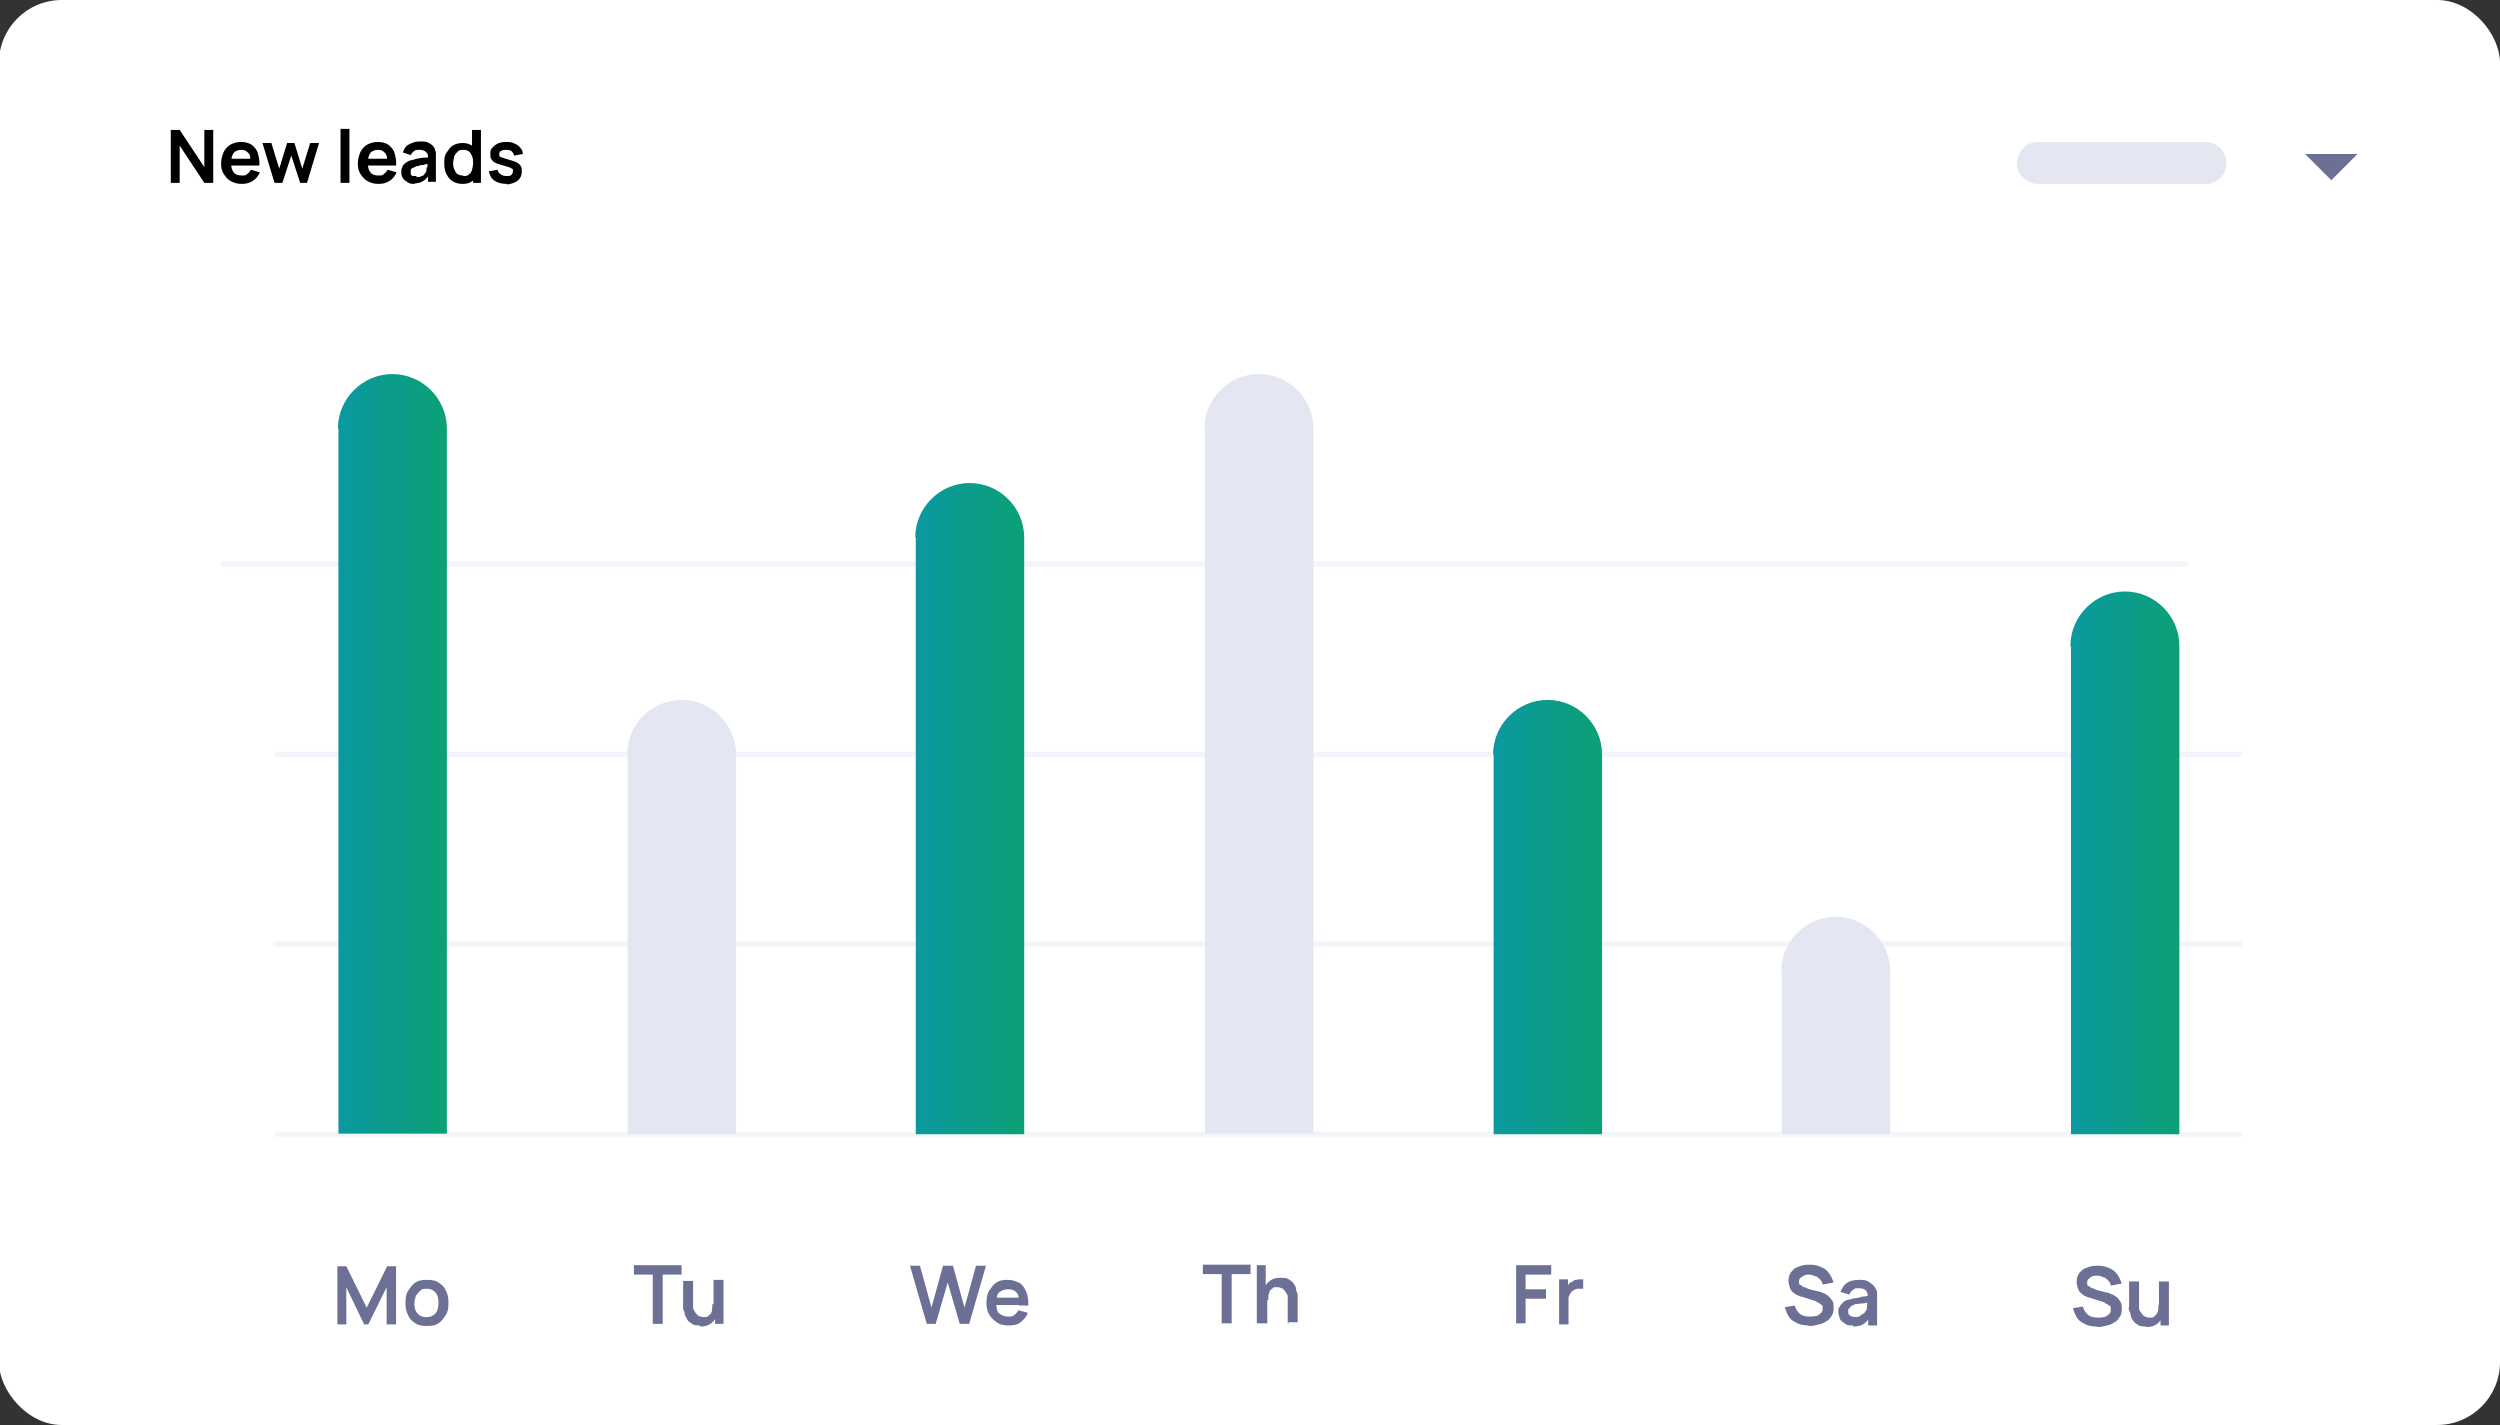 <?xml version="1.0" encoding="UTF-8"?>
<svg id="Laag_1" xmlns="http://www.w3.org/2000/svg" xmlns:xlink="http://www.w3.org/1999/xlink" version="1.1" viewBox="0 0 477.2 272">
  <rect x="0" y="0" width="477.2" height="272" fill="#333333" stroke="none"/>
  <!-- Generator: Adobe Illustrator 29.8.2, SVG Export Plug-In . SVG Version: 2.1.1 Build 3)  -->
  <defs>
    <style>
      .st0 {
        fill: none;
        stroke: #f3f5fb;
      }

      .st1 {
        fill: url(#Naamloos_verloop);
      }

      .st2 {
        fill: #fff;
      }

      .st3 {
        fill: #6b7094;
      }

      .st4 {
        fill: url(#Naamloos_verloop_2);
      }

      .st5 {
        fill: url(#Naamloos_verloop_4);
      }

      .st6 {
        fill: url(#Naamloos_verloop_3);
      }

      .st7 {
        fill: #e4e6f1;
      }
    </style>
    <linearGradient id="Naamloos_verloop" data-name="Naamloos verloop" x1="64.5" y1="226.9" x2="85.3" y2="226.9" gradientTransform="translate(0 370.9) scale(1 -1)" gradientUnits="userSpaceOnUse">
      <stop offset="0" stop-color="#0b99a0"/>
      <stop offset="1" stop-color="#0ba075"/>
    </linearGradient>
    <linearGradient id="Naamloos_verloop_2" data-name="Naamloos verloop 2" x1="174.7" y1="216.6" x2="195.4" y2="216.6" gradientTransform="translate(0 370.9) scale(1 -1)" gradientUnits="userSpaceOnUse">
      <stop offset="0" stop-color="#0b99a0"/>
      <stop offset="1" stop-color="#0ba075"/>
    </linearGradient>
    <linearGradient id="Naamloos_verloop_3" data-name="Naamloos verloop 3" x1="285" y1="195.9" x2="305.7" y2="195.9" gradientTransform="translate(0 370.9) scale(1 -1)" gradientUnits="userSpaceOnUse">
      <stop offset="0" stop-color="#0b99a0"/>
      <stop offset="1" stop-color="#0ba075"/>
    </linearGradient>
    <linearGradient id="Naamloos_verloop_4" data-name="Naamloos verloop 4" x1="395.2" y1="206.2" x2="415.9" y2="206.2" gradientTransform="translate(0 370.9) scale(1 -1)" gradientUnits="userSpaceOnUse">
      <stop offset="0" stop-color="#0b99a0"/>
      <stop offset="1" stop-color="#0ba075"/>
    </linearGradient>
  </defs>
  <rect class="st2" x="-.2" width="477.4" height="272" rx="12" ry="12"/>
  <g>
    <path class="st3" d="M64.4,252.8v-11.1h1.7l3.9,7.9,3.9-7.9h1.7v11.1h-1.8v-7.1l-3.5,7.1h-.8l-3.4-7.1v7.1h-1.8.1Z"/>
    <path class="st3" d="M81.5,253.1c-.8,0-1.6-.1-2.2-.5s-1.2-.9-1.4-1.6c-.4-.6-.5-1.4-.5-2.3s.1-1.7.5-2.3c.4-.6.8-1.2,1.4-1.6s1.3-.5,2.2-.5,1.6.1,2.2.5c.6.4,1.2.9,1.4,1.6.4.6.5,1.4.5,2.3s-.1,1.7-.5,2.3c-.4.6-.8,1.2-1.4,1.6s-1.3.5-2.2.5ZM81.5,251.4c.8,0,1.3-.3,1.7-.8.4-.5.5-1.2.5-1.9s-.1-1.4-.5-1.9-.9-.8-1.7-.8-.9,0-1.3.4-.5.5-.8.9c-.1.4-.3.9-.3,1.4,0,.8.1,1.4.5,1.9s.9.8,1.7.8h.1Z"/>
  </g>
  <g>
    <path class="st3" d="M124.6,252.7v-9.4h-3.6v-1.8h9.1v1.8h-3.6v9.4s-1.8,0-1.8,0Z"/>
    <path class="st3" d="M133.7,253c-.6,0-1.2,0-1.6-.3-.4-.3-.8-.5-.9-.8s-.4-.6-.5-1c0-.4-.1-.6-.3-1v-5.4h1.9v4.9c0,.3,0,.6.3.9.1.3.4.5.6.8.3.1.6.3,1,.3h.6c.3,0,.4-.3.6-.4s.4-.4.5-.8c0-.4.1-.8.1-1.3l1.2.5c0,.8-.1,1.4-.4,1.9s-.6,1-1.2,1.4-1.2.5-1.9.5l-.3-.3ZM136.5,252.7v-2.6h-.3v-5.8h1.9v8.4h-1.7Z"/>
  </g>
  <g>
    <path class="st3" d="M176.9,252.7l-3.2-11.1h1.9l2.2,8,2.2-8h1.9l2.2,8,2.2-8h1.9l-3.2,11.1h-1.8l-2.3-7.9-2.3,7.9h-1.8.1Z"/>
    <path class="st3" d="M192.6,253c-.9,0-1.6-.1-2.2-.5-.6-.4-1.2-.9-1.6-1.6s-.5-1.4-.5-2.2.1-1.7.5-2.3c.4-.6.8-1.2,1.4-1.6s1.3-.5,2.2-.5,1.6.3,2.2.6,1,1,1.3,1.7c.3.8.4,1.6.4,2.6h-1.8v-.6c0-.9-.1-1.6-.5-1.9-.3-.4-.8-.6-1.6-.6s-1.3.3-1.7.6-.5,1.2-.5,2.1.1,1.6.5,1.9.9.6,1.7.6.9,0,1.2-.3c.4-.3.6-.5.8-.9l1.8.5c-.3.8-.8,1.3-1.4,1.8s-1.4.6-2.2.6h0ZM189.7,249.1v-1.4h5.8v1.4h-5.8Z"/>
  </g>
  <g>
    <path class="st3" d="M233.2,252.6v-9.4h-3.6v-1.8h9.1v1.8h-3.6v9.4h-1.8Z"/>
    <path class="st3" d="M239.9,252.6v-11.1h1.7v5.8h.3v5.3h-1.9ZM245.8,252.6v-4.9c0-.3,0-.6-.3-.9-.1-.3-.4-.5-.6-.8-.3-.1-.6-.3-1-.3h-.6c-.3,0-.4.3-.6.4s-.4.4-.5.8-.1.8-.1,1.3l-1.2-.5c0-.8.1-1.4.4-1.9s.6-1,1.2-1.4,1.2-.5,1.9-.5,1.2,0,1.6.3.8.5.9.8c.3.3.4.6.5,1,0,.4.1.6.3,1v5.4h-1.9l.3.3Z"/>
  </g>
  <g>
    <path class="st3" d="M289.4,252.6v-11.1h6.7v1.8h-4.9v2.8h3.9v1.8h-3.9v4.7h-1.8Z"/>
    <path class="st3" d="M297.6,252.6v-8.4h1.7v2.1l-.3-.3c0-.3.3-.5.4-.8s.4-.4.6-.5c.3-.1.4-.3.6-.4.3,0,.5,0,.8-.1h.8v1.8h-.9c-.3,0-.6,0-.9.3-.3.1-.5.3-.6.5s-.3.5-.4.8v5.2h-1.9.1Z"/>
  </g>
  <g>
    <path class="st3" d="M345.3,253c-.8,0-1.6-.1-2.2-.4s-1.2-.6-1.6-1.2-.6-1.2-.8-1.9l1.9-.3c.1.6.5,1.2,1,1.6s1.2.5,1.8.5.8,0,1.2-.1c.4,0,.6-.3.9-.5s.4-.5.4-.9v-.4c0-.1,0-.3-.3-.4s-.3-.3-.4-.3-.4-.1-.5-.3l-2.8-.9c-.3,0-.5-.1-.8-.3-.3,0-.5-.3-.8-.5s-.5-.5-.6-.8-.3-.8-.3-1.3c0-.8.1-1.3.5-1.8s.9-.9,1.4-1c.6-.3,1.3-.4,2.1-.4s1.4.1,2.1.4,1.2.6,1.6,1.2c.4.5.6,1,.9,1.8l-2.1.4c0-.4-.3-.8-.5-1-.3-.3-.5-.5-.9-.6-.4-.1-.6-.3-1-.3s-.8,0-1,.1-.5.3-.8.5-.3.5-.3.8,0,.5.3.6.4.3.6.4c.3,0,.5.1.8.3l1.9.5c.3,0,.6.1.9.3.4,0,.6.3,1,.5.3.3.5.5.8.9s.3.8.3,1.4,0,1-.4,1.6c-.3.4-.5.8-1,1-.4.3-.9.5-1.4.6s-1,.3-1.7.3h-.3Z"/>
    <path class="st3" d="M353.7,253c-.6,0-1.2,0-1.6-.4-.4-.3-.8-.5-.9-.9s-.3-.8-.3-1.3,0-.8.3-1c.1-.3.4-.6.6-.8.3-.3.6-.4,1-.5.4,0,.8-.3,1.2-.3s.9-.1,1.4-.3c.5,0,1-.1,1.7-.3l-.6.4c0-.5,0-1-.4-1.3-.3-.3-.6-.4-1.3-.4s-.8,0-1,.3c-.4.1-.6.5-.8.9l-1.7-.5c.3-.6.6-1.3,1.2-1.7s1.4-.6,2.3-.6,1.4,0,1.9.4c.5.3,1,.6,1.3,1.2s.3.6.3.9v6.2h-1.7v-1.8l.3.3c-.4.6-.8,1-1.3,1.3s-1.2.4-1.9.4h0ZM354.1,251.4c.4,0,.8,0,1-.3.3-.1.5-.4.8-.5.1-.3.3-.4.4-.6,0-.3.1-.5.1-.8v-.8h.5c-.5.3-1,.4-1.4.4s-.8.1-1,.1-.5,0-.8.3c-.3,0-.4.1-.5.3s-.3.3-.4.4v.5c0,.3,0,.4.1.5s.3.3.5.4c.3,0,.4.1.8.1h-.1Z"/>
  </g>
  <g>
    <path class="st3" d="M400.3,253.2c-.8,0-1.6-.1-2.2-.4s-1.2-.6-1.6-1.2-.6-1.2-.8-1.9l1.9-.3c.1.6.5,1.2,1,1.6s1.2.5,1.8.5.8,0,1.2-.1c.4,0,.6-.3.9-.5s.4-.5.4-.9v-.4c0-.1,0-.3-.3-.4s-.3-.3-.4-.3-.4-.1-.5-.3l-2.8-.9c-.3,0-.5-.1-.8-.3-.3,0-.5-.3-.8-.5s-.5-.5-.6-.8c-.1-.4-.3-.8-.3-1.3,0-.8.1-1.3.5-1.8s.9-.9,1.4-1c.6-.3,1.3-.4,2.1-.4s1.4.1,2.1.4,1.2.6,1.6,1.2c.4.5.6,1,.9,1.8l-2.1.4c0-.4-.3-.8-.5-1-.3-.3-.5-.5-.9-.6-.4-.1-.6-.3-1-.3s-.8,0-1,.1c-.3,0-.5.3-.8.5s-.3.5-.3.8,0,.5.3.6.4.3.6.4c.3,0,.5.1.8.3l1.9.5c.3,0,.6.1.9.3.4,0,.6.3,1,.5s.5.5.8.9.3.8.3,1.4,0,1-.4,1.6c-.3.4-.5.8-1,1-.4.3-.9.5-1.4.6s-1,.3-1.7.3h-.3Z"/>
    <path class="st3" d="M409.7,253.2c-.6,0-1.2,0-1.6-.3-.4-.3-.8-.5-.9-.8-.3-.3-.4-.6-.5-1,0-.4-.1-.6-.3-1s0-.6,0-.8v-4.7h1.9v4.9c0,.4,0,.6.3.9.1.3.4.5.6.8.3.1.6.3,1,.3h.6c.3,0,.4-.3.6-.4.1-.1.4-.4.5-.8s.1-.8.1-1.3l1.2.5c0,.8-.1,1.4-.4,1.9-.3.5-.6,1-1.2,1.4s-1.2.5-1.9.5l-.3-.3ZM412.4,253v-2.6h-.3v-5.8h1.9v8.4h-1.7Z"/>
  </g>
  <path class="st7" d="M389,27.1h32c2.2,0,4,1.8,4,4h0c0,2.2-1.8,4-4,4h-32c-2.2,0-4-1.8-4-4h0c0-2.2,1.8-4,4-4Z"/>
  <path class="st3" d="M445,34.4l-5-5h10l-5,5Z"/>
  <path class="st0" d="M52.5,144h375.4"/>
  <path class="st0" d="M42.2,107.7h375.4"/>
  <path class="st0" d="M52.5,180.2h375.4"/>
  <path class="st0" d="M52.5,216.5h375.4"/>
  <path class="st1" d="M64.5,81.8c0-5.7,4.7-10.4,10.4-10.4h0c5.7,0,10.4,4.7,10.4,10.4v134.6h-20.7V81.8Z"/>
  <path class="st7" d="M119.7,144c0-5.7,4.7-10.4,10.4-10.4h0c5.7,0,10.4,4.7,10.4,10.4v72.5h-20.7v-72.5Z"/>
  <path class="st4" d="M174.7,102.6c0-5.7,4.7-10.4,10.4-10.4h0c5.7,0,10.4,4.7,10.4,10.4v113.9h-20.7s0-113.9,0-113.9Z"/>
  <path class="st7" d="M229.9,81.8c0-5.7,4.7-10.4,10.4-10.4h0c5.7,0,10.4,4.7,10.4,10.4v134.6h-20.7V81.8Z"/>
  <path class="st6" d="M285,144c0-5.7,4.7-10.4,10.4-10.4h0c5.7,0,10.4,4.7,10.4,10.4v72.5h-20.7v-72.5Z"/>
  <path class="st7" d="M340,185.4c0-5.7,4.7-10.4,10.4-10.4h0c5.7,0,10.4,4.7,10.4,10.4v31.1h-20.7v-31.1h0Z"/>
  <path class="st5" d="M395.2,123.3c0-5.7,4.7-10.4,10.4-10.4h0c5.7,0,10.4,4.7,10.4,10.4v93.2h-20.7v-93.2Z"/>
  <g>
    <path d="M32.6,34.9v-10.1h1.7l4.7,7.1v-7.1h1.7v10.1h-1.7l-4.7-7.1v7.1h-1.7Z"/>
    <path d="M46.1,35.1c-.8,0-1.4-.2-2-.5s-1-.8-1.4-1.4-.5-1.3-.5-2,.2-1.5.5-2.2c.3-.6.8-1.1,1.3-1.4.6-.3,1.2-.5,2-.5s1.5.2,2,.5c.5.4,1,.9,1.2,1.6s.4,1.5.3,2.4h-1.7v-.6c0-.8,0-1.4-.4-1.8s-.7-.6-1.3-.6-1.2.2-1.5.6c-.3.4-.5,1.1-.5,1.9s.2,1.4.5,1.8.8.6,1.5.6.8,0,1.1-.3c.3-.2.5-.5.7-.8l1.7.5c-.3.7-.7,1.2-1.3,1.6s-1.3.6-2,.6h-.2ZM43.5,31.6v-1.3h5.2v1.3h-5.2Z"/>
    <path d="M52.4,34.9l-2.3-7.6h1.7l1.5,4.9,1.5-4.9h1.4l1.5,4.9,1.5-4.9h1.7l-2.3,7.6h-1.3l-1.7-5.2-1.7,5.2h-1.5Z"/>
    <path d="M65,34.9v-10.3h1.7v10.3h-1.7Z"/>
    <path d="M72.2,35.1c-.8,0-1.4-.2-2-.5s-1-.8-1.4-1.4-.5-1.3-.5-2,.2-1.5.5-2.2c.3-.6.8-1.1,1.3-1.4.6-.3,1.2-.5,2-.5s1.5.2,2,.5c.5.4,1,.9,1.2,1.6s.4,1.5.3,2.4h-1.7v-.6c0-.8,0-1.4-.4-1.8s-.7-.6-1.3-.6-1.2.2-1.5.6c-.3.4-.5,1.1-.5,1.9s.2,1.4.5,1.8.8.6,1.5.6.8,0,1.1-.3c.3-.2.5-.5.7-.8l1.7.5c-.3.7-.7,1.2-1.3,1.6s-1.3.6-2,.6h-.2ZM69.6,31.6v-1.3h5.2v1.3h-5.2Z"/>
    <path d="M79.2,35.1c-.5,0-1,0-1.4-.3s-.7-.5-.9-.8c-.2-.3-.3-.7-.3-1.1s0-.7.2-1c0-.3.3-.5.6-.8.3-.2.6-.4,1-.5.3,0,.7-.2,1.1-.3.4,0,.9-.2,1.3-.2s1,0,1.5-.2l-.6.3c0-.5,0-.9-.4-1.2-.2-.2-.6-.4-1.2-.4s-.7,0-1,.2-.5.4-.7.8l-1.5-.5c.2-.6.5-1.2,1.1-1.5s1.2-.6,2.1-.6,1.3,0,1.8.3.9.6,1.1,1.1c0,.3.2.5.2.8v5.5h-1.5v-1.6l.2.3c-.3.5-.7.9-1.2,1.2s-1,.4-1.7.4h.2ZM79.5,33.8c.4,0,.7,0,1-.2.3,0,.5-.3.6-.5.2-.2.3-.4.3-.6s0-.5.2-.7v-.7l.5.2c-.5,0-.9,0-1.3.2-.4,0-.7,0-.9.2-.3,0-.5,0-.7.2-.2,0-.4.2-.5.2s-.2.2-.3.3c0,0,0,.3,0,.4s0,.4,0,.5c0,0,.2.3.4.3s.4,0,.7,0h0Z"/>
    <path d="M88.2,35.1c-.7,0-1.3-.2-1.8-.5s-.9-.8-1.2-1.4-.4-1.3-.4-2,0-1.4.4-2,.7-1.1,1.2-1.4,1.1-.5,1.9-.5,1.3.2,1.8.5.9.8,1.1,1.4c.3.6.4,1.3.4,2s0,1.4-.4,2-.6,1.1-1.1,1.4c-.5.4-1.1.5-1.9.5ZM88.4,33.6c.5,0,.8,0,1.1-.3.3-.2.5-.5.6-.9s.2-.8.2-1.3,0-.9-.2-1.3-.3-.7-.6-.9c-.3-.2-.6-.3-1-.3s-.8,0-1.1.3-.5.5-.7.9c0,.4-.2.8-.2,1.2s0,.9.2,1.3.3.7.6.9.6.3,1.1.3h0ZM90.3,34.9v-5.3h-.2v-4.8h1.7v10.1h-1.5Z"/>
    <path d="M96.7,35.1c-.9,0-1.7-.2-2.3-.6s-.9-1-1.1-1.8l1.7-.3c0,.4.3.7.6.9.3.2.7.3,1.1.3s.7,0,.9-.2c.2-.2.3-.4.3-.7s0-.3,0-.4c0,0-.3-.2-.5-.3s-.7-.2-1.3-.4c-.6-.2-1.1-.3-1.5-.5s-.6-.4-.8-.7c-.2-.3-.2-.6-.2-1s0-.9.4-1.2c.2-.3.6-.6,1-.8s1-.3,1.6-.3,1.1,0,1.6.3c.5.2.8.4,1.1.8.3.3.5.7.5,1.2l-1.7.3c0-.3-.2-.6-.4-.8-.2-.2-.6-.3-1-.3s-.7,0-1,.2c-.2,0-.4.3-.4.6s0,.3,0,.4c0,0,.3.2.6.3s.7.2,1.3.4c.6.2,1.1.3,1.4.5.4.2.6.4.8.7.2.3.2.6.2,1,0,.8-.3,1.4-.8,1.8-.6.4-1.3.7-2.3.7h.2Z"/>
  </g>
</svg>